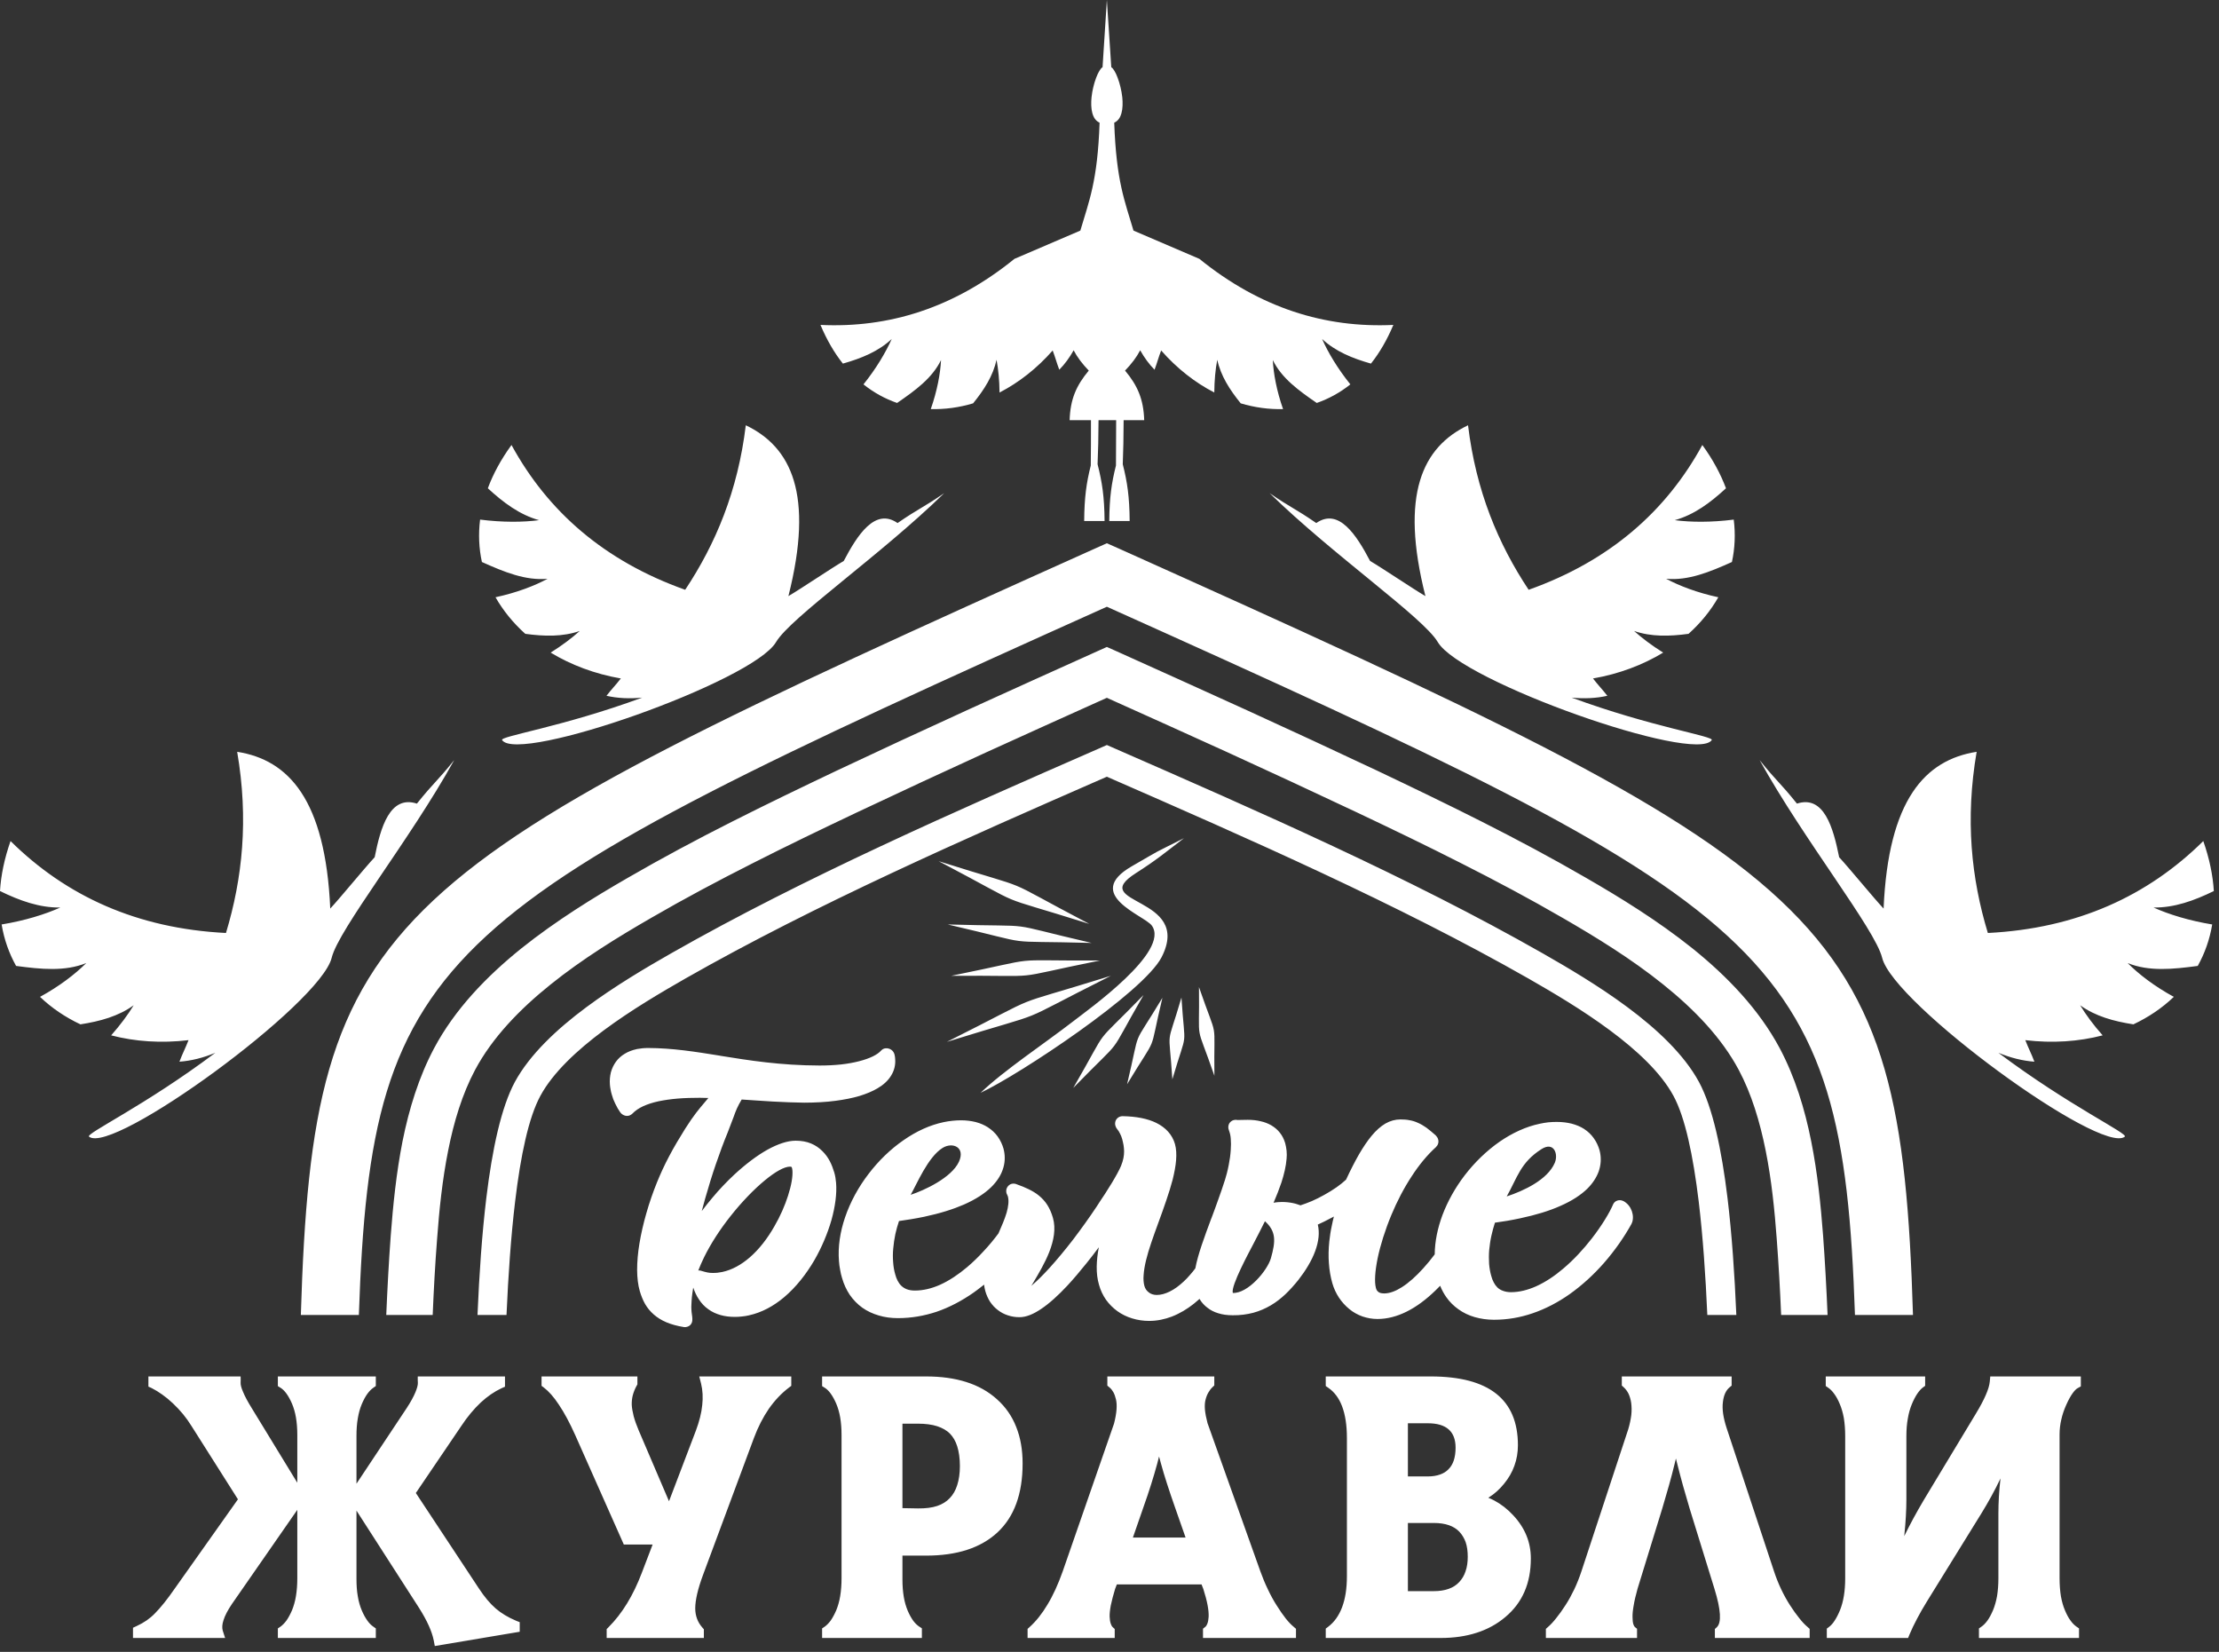 <?xml version="1.0" encoding="UTF-8"?> <svg xmlns="http://www.w3.org/2000/svg" width="309" height="230" viewBox="0 0 309 230" fill="none"><rect x="0" y="0" width="309" height="230" fill="#333333" stroke="none"/><path fill-rule="evenodd" clip-rule="evenodd" d="M209.813 166.587C211.293 163.973 211.72 161.867 214.653 160C216.387 158.893 217.027 160.693 216.507 161.907C215.493 164.28 212.16 165.813 209.813 166.587ZM176.147 170.04C177.693 171.44 177.667 172.773 176.973 175.2C176.467 176.933 173.773 180.12 171.667 180.027V180C171.387 179.04 173.96 174.307 174.493 173.28L174.507 173.253C175.04 172.227 175.6 171.147 176.147 170.04ZM126.813 166.36C127.667 164.88 129.213 161.093 131.267 159.827C132.627 158.987 134.467 159.707 133.533 161.76C132.493 164 128.693 165.747 126.813 166.36ZM137.56 156.96C138.12 157.32 138.56 157.747 138.907 158.213C139.293 158.747 139.56 159.32 139.733 159.907L139.813 160.253C139.973 161.04 139.96 161.96 139.613 162.907C139.333 163.707 138.813 164.52 138.013 165.307C137.147 166.147 135.92 166.973 134.227 167.72C132.76 168.36 130.92 168.947 128.653 169.427C128.08 169.547 127.48 169.653 126.853 169.76C126.32 169.853 125.773 169.933 125.187 170.013C124.987 170.613 124.813 171.227 124.68 171.827C124.547 172.493 124.44 173.16 124.387 173.813C124.32 174.48 124.32 175.133 124.373 175.76C124.413 176.347 124.507 176.92 124.667 177.453C124.747 177.76 124.853 178.053 125 178.333C125.133 178.587 125.307 178.84 125.52 179.04C125.72 179.227 125.96 179.387 126.267 179.507C126.573 179.627 126.947 179.693 127.4 179.693C128.573 179.693 129.747 179.4 130.893 178.893C132.2 178.307 133.48 177.44 134.667 176.44C135.467 175.76 136.227 175.027 136.92 174.267C137.707 173.44 138.413 172.573 139.04 171.733C139.48 170.733 139.907 169.747 140.173 168.853C140.413 167.987 140.52 167.213 140.347 166.573C140.267 166.413 140.227 166.307 140.16 166.147C140.133 166.04 140.12 165.933 140.12 165.84C140.12 165.733 140.133 165.627 140.16 165.52L140.187 165.467C140.28 165.213 140.467 165.013 140.707 164.893C140.933 164.787 141.213 164.773 141.467 164.853L141.533 164.88C142.173 165.107 142.747 165.333 143.253 165.587C143.773 165.84 144.24 166.12 144.667 166.467C145.12 166.84 145.52 167.267 145.84 167.773C146.16 168.28 146.427 168.88 146.627 169.587C147.053 171.08 146.733 172.733 146.12 174.307C145.52 175.84 144.64 177.307 143.933 178.507L143.613 179.04L143.76 178.907C144.427 178.347 145.24 177.533 146.133 176.56C147.173 175.413 148.307 174.053 149.427 172.6C150.56 171.107 151.693 169.533 152.72 167.987C153.08 167.4 153.493 166.813 153.867 166.24C154.213 165.707 154.533 165.187 154.827 164.707C155.12 164.227 155.373 163.773 155.587 163.387C155.8 163 155.973 162.64 156.107 162.333L156.12 162.293C156.267 161.933 156.373 161.587 156.44 161.253C156.507 160.92 156.533 160.6 156.533 160.307C156.533 160 156.493 159.707 156.453 159.427C156.4 159.133 156.333 158.867 156.267 158.6L156.133 158.2L155.96 157.827L155.773 157.493L155.52 157.147C155.453 157.053 155.4 156.96 155.36 156.853C155.32 156.747 155.293 156.627 155.28 156.52V156.427C155.28 156.16 155.387 155.907 155.56 155.733C155.733 155.547 155.973 155.44 156.24 155.413H156.333C157.293 155.427 158.16 155.52 158.92 155.667C159.72 155.827 160.413 156.053 161.013 156.347C161.68 156.68 162.227 157.08 162.667 157.573C163.107 158.067 163.427 158.64 163.613 159.28C163.8 159.947 163.84 160.707 163.773 161.547C163.707 162.373 163.533 163.28 163.293 164.253C163.053 165.173 162.747 166.147 162.4 167.16C162.067 168.173 161.667 169.24 161.267 170.347C160.933 171.267 160.6 172.173 160.32 173.013C160.027 173.88 159.773 174.707 159.587 175.48C159.413 176.213 159.293 176.893 159.253 177.507C159.2 178.093 159.24 178.613 159.36 179.053C159.413 179.24 159.493 179.413 159.6 179.573C159.707 179.72 159.84 179.853 159.987 179.96C160.12 180.067 160.293 180.16 160.467 180.213C160.64 180.267 160.84 180.307 161.067 180.307C161.667 180.307 162.267 180.133 162.867 179.84C163.56 179.507 164.227 179 164.853 178.413C165.147 178.147 165.427 177.84 165.693 177.533C165.96 177.24 166.213 176.92 166.453 176.6C166.813 174.653 167.707 172.253 168.68 169.64L168.693 169.627C169.013 168.76 169.347 167.88 169.653 167C169.96 166.133 170.28 165.24 170.573 164.307L170.587 164.267C170.747 163.76 170.947 163.027 171.107 162.187C171.24 161.52 171.347 160.787 171.387 160.067C171.427 159.533 171.427 159.013 171.387 158.56C171.36 158.16 171.28 157.8 171.173 157.507C171.133 157.387 171.093 157.293 171.067 157.173C171.013 156.907 171.053 156.64 171.173 156.427C171.307 156.213 171.507 156.04 171.773 155.96L171.853 155.947C171.947 155.92 172.04 155.92 172.133 155.92L172.32 155.947L172.96 155.933L173.747 155.92C174.4 155.92 175 155.987 175.547 156.12C176.107 156.24 176.6 156.44 177.04 156.693C177.507 156.973 177.907 157.307 178.227 157.72C178.547 158.12 178.787 158.587 178.947 159.12L178.96 159.147C179 159.32 179.04 159.493 179.08 159.68L179.16 160.227L179.187 160.8C179.187 161 179.173 161.187 179.16 161.333C179.08 162.373 178.813 163.493 178.44 164.653C178.133 165.56 177.76 166.507 177.347 167.467C177.533 167.427 177.733 167.413 177.92 167.387C178.12 167.373 178.307 167.36 178.493 167.36C178.76 167.36 179.027 167.373 179.293 167.4C179.56 167.427 179.813 167.467 180.067 167.52C180.267 167.56 180.467 167.613 180.653 167.68L181.093 167.827C181.587 167.667 182.12 167.467 182.667 167.24C183.24 166.987 183.84 166.693 184.427 166.36C185 166.04 185.573 165.693 186.107 165.32C186.573 164.987 187.04 164.627 187.44 164.253C188.067 162.907 188.667 161.733 189.24 160.733C189.84 159.707 190.413 158.853 190.987 158.16C191.613 157.4 192.267 156.827 192.92 156.44C193.6 156.053 194.293 155.867 195.013 155.867C195.467 155.867 195.88 155.893 196.267 155.973C196.68 156.04 197.067 156.16 197.467 156.347C197.84 156.507 198.227 156.733 198.627 157.013C199.013 157.307 199.44 157.653 199.907 158.067L200 158.173C200.2 158.387 200.307 158.667 200.307 158.933C200.307 159.213 200.2 159.48 199.987 159.68L199.973 159.707C198.733 160.827 197.6 162.213 196.613 163.733C195.493 165.427 194.533 167.293 193.76 169.147C192.867 171.293 192.213 173.4 191.84 175.187C191.467 177.027 191.373 178.507 191.6 179.333V179.347C191.64 179.48 191.693 179.6 191.747 179.693C191.813 179.773 191.88 179.84 191.947 179.893C192.027 179.947 192.133 180 192.267 180.04C192.4 180.067 192.56 180.093 192.747 180.093C193.507 180.093 194.347 179.773 195.187 179.24C196.187 178.613 197.213 177.68 198.187 176.6C198.467 176.293 198.747 175.96 199.027 175.627L199.787 174.653C199.8 172.84 200.2 170.973 200.867 169.173C201.6 167.24 202.653 165.36 203.947 163.667C205.347 161.84 207.027 160.213 208.853 158.947C210.6 157.747 212.493 156.867 214.413 156.467C214.813 156.373 215.213 156.32 215.613 156.267C216.013 156.227 216.413 156.213 216.8 156.213C217.573 156.213 218.253 156.307 218.853 156.453C219.507 156.627 220.08 156.867 220.56 157.173C221.12 157.533 221.56 157.96 221.907 158.44C222.293 158.96 222.56 159.547 222.733 160.133L222.813 160.48C222.973 161.267 222.947 162.187 222.613 163.133C222.32 163.92 221.813 164.747 221.013 165.533C220.147 166.373 218.92 167.2 217.227 167.933C215.76 168.587 213.92 169.16 211.653 169.64C211.08 169.76 210.48 169.88 209.853 169.987C209.32 170.067 208.76 170.16 208.173 170.24C207.987 170.84 207.813 171.44 207.68 172.053C207.533 172.707 207.44 173.387 207.373 174.04C207.32 174.707 207.32 175.36 207.36 175.987C207.413 176.573 207.507 177.147 207.667 177.68C207.747 177.973 207.853 178.28 208 178.547C208.133 178.813 208.307 179.053 208.52 179.267C208.72 179.453 208.96 179.613 209.267 179.72C209.573 179.84 209.947 179.92 210.4 179.92C211.573 179.92 212.747 179.613 213.893 179.107C215.2 178.52 216.48 177.667 217.667 176.653C219.173 175.387 220.533 173.893 221.653 172.453C223.093 170.6 224.133 168.84 224.6 167.76L224.64 167.667C224.76 167.413 224.973 167.24 225.227 167.16C225.48 167.08 225.76 167.093 226.013 167.213L226.107 167.253C226.36 167.4 226.6 167.6 226.787 167.827C226.987 168.067 227.133 168.347 227.24 168.64C227.333 168.92 227.387 169.213 227.387 169.493C227.387 169.787 227.347 170.067 227.227 170.32L227.173 170.44C226.187 172.213 224.88 174.12 223.307 175.907C221.92 177.48 220.32 178.96 218.547 180.213C216.973 181.32 215.24 182.24 213.387 182.867C211.707 183.44 209.92 183.76 208.04 183.76C207.093 183.76 206.187 183.627 205.347 183.387C204.52 183.147 203.76 182.787 203.08 182.293C202.44 181.84 201.867 181.28 201.4 180.613C201.067 180.133 200.773 179.613 200.547 179.027L199.88 179.693C198.627 180.907 197.267 181.947 195.827 182.653C194.547 183.28 193.2 183.653 191.813 183.653C191.08 183.653 190.387 183.52 189.747 183.307C189.067 183.067 188.44 182.72 187.907 182.28C187.347 181.827 186.853 181.28 186.453 180.68C186.053 180.067 185.733 179.387 185.533 178.68C185.28 177.8 185.12 176.867 185.053 175.907C184.973 174.92 185 173.893 185.107 172.853C185.187 172.133 185.293 171.4 185.453 170.68C185.533 170.24 185.64 169.813 185.747 169.387L185.627 169.453C185.213 169.68 184.8 169.893 184.387 170.093L183.507 170.507C183.64 171.053 183.667 171.64 183.613 172.24C183.547 172.88 183.387 173.533 183.147 174.187C182.907 174.853 182.573 175.533 182.187 176.187C181.787 176.88 181.307 177.56 180.813 178.2C180.227 178.933 179.627 179.6 179 180.2C178.36 180.8 177.68 181.333 176.947 181.76C176.2 182.2 175.4 182.547 174.52 182.787C173.653 183.013 172.693 183.147 171.653 183.133C170.893 183.133 170.227 183.04 169.64 182.853C169.053 182.68 168.547 182.413 168.133 182.08C167.827 181.853 167.56 181.587 167.333 181.293C167.227 181.16 167.133 181.013 167.04 180.853L166.24 181.533C165.333 182.253 164.307 182.88 163.173 183.32C162.187 183.693 161.133 183.92 160.027 183.92C159.2 183.92 158.4 183.8 157.667 183.573C156.92 183.347 156.227 183.013 155.613 182.573C155 182.133 154.453 181.587 154.013 180.973C153.587 180.36 153.253 179.667 153.04 178.893C152.813 178.12 152.707 177.28 152.72 176.347C152.733 175.52 152.827 174.627 153.013 173.667C152.467 174.413 151.88 175.16 151.293 175.893C150.413 176.987 149.507 178.067 148.613 179.027C147.373 180.347 146.133 181.493 144.96 182.267C143.893 182.987 142.867 183.413 141.947 183.4C141.413 183.4 140.867 183.32 140.36 183.147C139.853 182.987 139.387 182.747 138.96 182.413C138.547 182.107 138.187 181.72 137.88 181.267C137.6 180.84 137.373 180.333 137.213 179.787C137.133 179.493 137.067 179.187 137.04 178.893V178.867L136.627 179.187C136.293 179.453 135.933 179.72 135.56 179.987C133.973 181.093 132.24 182.027 130.4 182.653C128.707 183.213 126.92 183.533 125.04 183.533C124.093 183.533 123.187 183.413 122.36 183.16C121.533 182.92 120.76 182.56 120.08 182.08C119.413 181.6 118.827 181 118.333 180.293C117.88 179.613 117.507 178.827 117.253 177.933C117.133 177.56 117.053 177.173 116.987 176.787C116.907 176.387 116.853 175.987 116.827 175.587C116.667 173.6 116.987 171.52 117.68 169.493C118.4 167.373 119.533 165.293 120.947 163.453C122.347 161.613 124.027 159.987 125.853 158.733C127.6 157.52 129.493 156.64 131.427 156.24C131.813 156.16 132.227 156.093 132.627 156.053C133.013 156.013 133.413 155.987 133.813 155.987C134.573 155.987 135.253 156.08 135.853 156.227C136.52 156.4 137.08 156.653 137.56 156.96ZM97.24 176.893C97.467 176.293 97.747 175.68 98.04 175.067C99 173.107 100.293 171.147 101.693 169.373C103.28 167.36 104.987 165.6 106.507 164.347C107.96 163.147 109.213 162.44 110 162.44L110.147 162.453L110.213 162.48L110.24 162.52L110.293 162.64L110.32 162.787L110.347 162.973C110.413 163.8 110.2 165.053 109.733 166.493C109.307 167.84 108.653 169.347 107.813 170.787C106.893 172.4 105.733 173.933 104.387 175.093C103.24 176.08 101.96 176.813 100.573 177.107C100.36 177.147 100.133 177.187 99.907 177.213C99.68 177.24 99.453 177.24 99.227 177.24L98.867 177.227L98.507 177.173L98.12 177.08C97.947 177.027 97.773 176.973 97.6 176.933C97.48 176.893 97.36 176.88 97.24 176.893ZM116.4 153.267C115.707 153.36 115 153.427 114.267 153.467C113.533 153.507 112.773 153.533 111.987 153.533C111.347 153.52 110.64 153.507 109.907 153.48C109.147 153.453 108.373 153.413 107.573 153.373L105.293 153.227L103.28 153.093C102.667 154.12 102.467 154.653 102.133 155.587C101.933 156.107 101.693 156.773 101.333 157.68C100.773 159.04 100.227 160.507 99.693 162.067C99.173 163.573 98.68 165.187 98.2 166.867C98.027 167.467 97.867 168.053 97.72 168.627C98.2 167.987 98.693 167.373 99.2 166.773C100.173 165.6 101.213 164.52 102.253 163.547C103.813 162.107 105.387 160.907 106.867 160.08C108.32 159.28 109.667 158.827 110.8 158.827C111.613 158.827 112.32 158.96 112.933 159.213C113.547 159.467 114.067 159.827 114.507 160.267C114.933 160.68 115.28 161.16 115.547 161.667C115.813 162.173 116.013 162.72 116.173 163.253C116.24 163.48 116.293 163.707 116.333 163.947C116.373 164.187 116.4 164.44 116.427 164.707C116.547 166.187 116.307 168 115.773 169.907C115.24 171.747 114.427 173.693 113.387 175.493C112.253 177.427 110.84 179.227 109.2 180.613C107.733 181.853 106.067 182.76 104.28 183.147L104.227 183.16C103.92 183.227 103.6 183.28 103.28 183.307C102.973 183.347 102.64 183.36 102.32 183.36C101.613 183.36 100.96 183.28 100.347 183.107C99.733 182.933 99.16 182.68 98.653 182.307C98.133 181.947 97.68 181.48 97.307 180.893C97 180.44 96.747 179.893 96.533 179.28C96.48 179.547 96.44 179.813 96.413 180.067C96.36 180.467 96.32 180.8 96.307 181.107C96.28 181.413 96.267 181.68 96.267 181.933C96.267 182.173 96.28 182.427 96.307 182.707C96.347 183.04 96.453 183.573 96.4 183.92C96.36 184.187 96.227 184.427 96.027 184.573C95.827 184.72 95.573 184.8 95.293 184.787L95.213 184.773C94.293 184.627 93.493 184.4 92.813 184.12C92.12 183.827 91.547 183.467 91.053 183.04C90.547 182.6 90.147 182.107 89.827 181.56C89.52 181.013 89.28 180.413 89.093 179.773C88.84 178.907 88.733 177.92 88.72 176.84C88.72 175.693 88.827 174.44 89.04 173.16C89.267 171.773 89.6 170.347 90 168.947C90.427 167.44 90.947 165.96 91.493 164.613C91.973 163.427 92.533 162.213 93.16 161.027C93.853 159.707 94.627 158.413 95.413 157.16C96.653 155.213 97.293 154.48 98.16 153.453L98.64 152.88L97.453 152.853C96.4 152.853 95.373 152.88 94.387 152.96C93.413 153.04 92.493 153.173 91.667 153.347C90.88 153.52 90.173 153.747 89.56 154.027C88.96 154.307 88.467 154.64 88.08 155.04C88 155.107 87.973 155.147 87.88 155.2C87.64 155.373 87.333 155.413 87.067 155.347C86.8 155.28 86.547 155.12 86.373 154.88C86.24 154.693 86.12 154.507 86.013 154.32L85.68 153.68C85.573 153.467 85.48 153.253 85.4 153.053C85.32 152.84 85.253 152.613 85.187 152.387C85.12 152.173 85.067 151.947 85.027 151.707C84.987 151.48 84.947 151.253 84.933 151.04C84.88 150.427 84.933 149.853 85.067 149.307C85.213 148.773 85.453 148.267 85.773 147.827C86.093 147.387 86.507 147.013 87 146.72C87.48 146.427 88.027 146.213 88.653 146.08L88.68 146.067C88.92 146.027 89.173 145.987 89.44 145.96C89.707 145.933 89.973 145.92 90.24 145.92C93.68 145.933 96.827 146.44 100.24 146.987L100.28 147C104.267 147.64 108.613 148.347 114.133 148.36C115.227 148.36 116.213 148.307 117.107 148.213C118.067 148.107 118.92 147.947 119.64 147.76C120.413 147.56 121.04 147.333 121.533 147.093C122.08 146.827 122.453 146.547 122.667 146.307C122.747 146.213 122.853 146.133 122.96 146.067C123.067 146.013 123.187 145.973 123.32 145.96C123.6 145.933 123.893 146.013 124.12 146.173C124.347 146.333 124.507 146.573 124.573 146.867L124.627 147.16L124.653 147.44C124.72 148.293 124.52 149.067 124.107 149.733C123.693 150.44 123.04 151.04 122.2 151.533C121.48 151.96 120.627 152.307 119.68 152.6C118.693 152.893 117.587 153.107 116.4 153.267ZM215.267 227.267V226.8L215.547 226.547C215.907 226.24 216.293 225.827 216.693 225.32C217.107 224.813 217.547 224.2 218 223.493C218.453 222.8 218.853 222.053 219.227 221.28C219.6 220.48 219.933 219.653 220.213 218.8L226.733 199.013C226.947 198.307 227.08 197.64 227.16 197.027C227.227 196.413 227.213 195.853 227.147 195.347C227.08 194.867 226.947 194.427 226.773 194.053C226.6 193.707 226.373 193.4 226.107 193.16L225.84 192.92V191.653H241.133V192.933L240.84 193.173C240.333 193.6 240.027 194.28 239.92 195.2C239.853 195.707 239.867 196.253 239.947 196.84C240.04 197.453 240.2 198.12 240.427 198.813L247.04 218.8C247.613 220.533 248.36 222.093 249.253 223.493C249.707 224.2 250.147 224.813 250.56 225.32C250.96 225.827 251.347 226.24 251.72 226.547L252 226.8V228.067H238.8V226.813L239.067 226.573C239.747 225.933 239.64 224.147 238.747 221.24L235.28 210.027C234.613 207.813 234.067 205.84 233.627 204.08L233.373 203.08L233.173 203.907C232.747 205.667 232.173 207.707 231.48 210.013L228.027 221.227C227.787 222.093 227.6 222.867 227.493 223.533C227.373 224.187 227.32 224.733 227.333 225.173C227.333 225.587 227.373 225.92 227.453 226.173C227.52 226.36 227.587 226.48 227.667 226.547L227.96 226.787V228.067H215.267V227.267ZM199.64 221.547C201.24 221.547 202.427 221.12 203.2 220.28C203.6 219.853 203.893 219.36 204.08 218.787C204.293 218.187 204.387 217.507 204.387 216.747C204.387 215.973 204.293 215.307 204.093 214.72C203.893 214.173 203.6 213.68 203.213 213.267C202.84 212.88 202.36 212.573 201.787 212.373C201.187 212.16 200.467 212.053 199.64 212.053H196.053V221.547H199.64ZM198.84 198.173H196.053V205.573H198.84C199.48 205.573 200.053 205.48 200.533 205.307C200.987 205.147 201.387 204.907 201.693 204.587C202.027 204.253 202.267 203.853 202.427 203.387C202.6 202.88 202.693 202.267 202.693 201.573C202.693 199.307 201.4 198.173 198.84 198.173ZM207.253 208.547C207.52 208.653 207.8 208.773 208.067 208.92C209.027 209.427 209.92 210.12 210.72 210.987C211.533 211.853 212.147 212.8 212.56 213.8C212.973 214.813 213.173 215.88 213.173 217C213.173 220.453 211.987 223.173 209.627 225.147C208.467 226.133 207.12 226.867 205.613 227.347C204.12 227.827 202.453 228.067 200.64 228.067H184.613V226.76L184.933 226.52C185.8 225.867 186.44 224.96 186.88 223.813C187.333 222.627 187.56 221.173 187.56 219.453V200.227C187.56 198.453 187.333 196.973 186.88 195.787C186.453 194.667 185.813 193.813 184.96 193.227L184.613 192.987V191.653H199.24C207.32 191.653 211.373 194.84 211.373 201.227C211.373 202.227 211.213 203.187 210.88 204.093C210.56 205 210.067 205.84 209.427 206.613C208.787 207.4 208.093 208.013 207.347 208.48L207.253 208.547ZM127.827 210.027C128.867 210.04 129.773 209.933 130.52 209.68C131.227 209.44 131.8 209.08 132.253 208.6C132.72 208.12 133.067 207.507 133.293 206.787C133.533 206.04 133.667 205.147 133.667 204.133C133.667 203.053 133.533 202.133 133.293 201.373C133.067 200.653 132.72 200.067 132.28 199.613C131.827 199.16 131.24 198.827 130.52 198.587C129.773 198.347 128.867 198.227 127.813 198.227H125.667V209.987L127.827 210.027ZM128.96 191.653C131.053 191.653 132.907 191.907 134.547 192.427C136.2 192.947 137.627 193.747 138.813 194.813C140.013 195.88 140.92 197.173 141.507 198.68C142.107 200.173 142.4 201.867 142.4 203.773C142.4 208.013 141.227 211.213 138.88 213.387C136.547 215.533 133.253 216.6 128.96 216.6H125.667V219.947C125.667 220.827 125.733 221.627 125.853 222.347C125.973 223.053 126.16 223.693 126.4 224.267C126.64 224.827 126.907 225.307 127.187 225.693C127.44 226.027 127.72 226.293 128 226.48L128.373 226.72V228.067H114.48V226.733L114.84 226.493C115.12 226.293 115.4 226.013 115.667 225.653C115.947 225.253 116.213 224.76 116.453 224.2C116.693 223.613 116.88 222.96 117 222.227C117.12 221.493 117.187 220.667 117.187 219.747V199.773C117.187 198.893 117.12 198.093 117 197.373C116.88 196.667 116.693 196.027 116.453 195.453C116.213 194.893 115.947 194.413 115.667 194.027C115.413 193.68 115.147 193.413 114.867 193.24L114.48 193V191.653H128.96ZM98.413 191.653H110.187V192.96L109.867 193.2C108.813 194 107.88 194.987 107.067 196.147C106.253 197.333 105.547 198.707 104.973 200.253L97.92 219.227C97.547 220.227 97.267 221.12 97.08 221.933C96.907 222.693 96.813 223.36 96.813 223.933C96.813 224.973 97.147 225.88 97.813 226.627L98.013 226.853V228.067H84.48V226.827L84.72 226.587C85.68 225.627 86.547 224.52 87.32 223.253C88.093 221.987 88.787 220.547 89.387 218.96L90.88 215.053H86.867L80.093 199.8C79.333 198.107 78.573 196.693 77.827 195.587C77.12 194.507 76.413 193.72 75.733 193.2L75.413 192.96V191.653H88.76V192.76L88.653 192.947C88.4 193.4 88.227 193.853 88.107 194.307C88 194.747 87.96 195.187 87.973 195.627C88 196.08 88.093 196.6 88.24 197.187C88.4 197.787 88.64 198.453 88.933 199.147L93.16 209.027L96.907 199.187C97.373 197.933 97.68 196.747 97.787 195.653C97.907 194.587 97.853 193.573 97.627 192.653L97.373 191.653H98.413ZM254.387 227.267V226.76L254.707 226.52C254.973 226.32 255.227 226.04 255.467 225.667C255.733 225.267 255.987 224.773 256.227 224.187C256.707 223 256.947 221.52 256.947 219.747V199.973C256.947 199.04 256.88 198.2 256.76 197.453C256.627 196.72 256.44 196.067 256.2 195.507C255.96 194.933 255.707 194.453 255.413 194.067C255.16 193.707 254.88 193.427 254.587 193.227L254.24 192.987V191.653H268.08V192.96L267.747 193.2C267.493 193.4 267.24 193.68 266.987 194.053C266.72 194.453 266.453 194.96 266.213 195.547C265.973 196.133 265.787 196.8 265.667 197.52C265.533 198.253 265.467 199.067 265.467 199.973V208.787C265.467 210.267 265.373 211.907 265.187 213.693L265.173 213.88C265.973 212.24 266.88 210.56 267.92 208.813L275.133 196.853C276.347 194.853 276.987 193.36 277.08 192.387L277.147 191.653H289.76V193.04L289.32 193.28C289.12 193.387 288.893 193.613 288.64 193.96C288.347 194.36 288.04 194.907 287.733 195.6C287.427 196.28 287.187 196.973 287.04 197.653C286.88 198.333 286.8 199.027 286.8 199.72V219.747C286.8 220.68 286.867 221.52 286.987 222.267C287.12 223 287.307 223.653 287.547 224.213C287.787 224.787 288.04 225.267 288.333 225.653C288.587 226.013 288.867 226.293 289.16 226.493L289.507 226.733V228.067H275.573V226.733L275.92 226.493C276.213 226.293 276.48 226.013 276.747 225.653C277.04 225.253 277.293 224.76 277.533 224.2C277.773 223.627 277.96 222.96 278.093 222.24C278.213 221.493 278.28 220.667 278.28 219.747V210.733C278.28 209.2 278.373 207.573 278.573 205.853C277.773 207.533 276.88 209.147 275.92 210.707L268.36 222.933C267.827 223.787 267.36 224.613 266.96 225.373C266.547 226.147 266.2 226.88 265.907 227.573L265.707 228.067H254.387V227.267ZM161.4 202.8L161.133 203.84C160.653 205.6 160.027 207.613 159.227 209.853L157.76 214.08H165.093L163.613 209.853C162.8 207.533 162.133 205.493 161.653 203.733L161.4 202.8ZM175.507 218.787C175.813 219.64 176.16 220.48 176.547 221.28C176.92 222.08 177.333 222.84 177.787 223.547C178.24 224.267 178.667 224.88 179.067 225.387C179.453 225.867 179.827 226.253 180.173 226.533L180.467 226.787V228.067H167.52V226.773L167.84 226.52C167.947 226.44 168.04 226.293 168.12 226.093C168.227 225.827 168.28 225.493 168.307 225.093C168.32 224.667 168.28 224.133 168.16 223.507C168.04 222.853 167.84 222.107 167.573 221.267L167.32 220.613H155.52L155.28 221.24C155.013 222.12 154.813 222.88 154.68 223.533C154.56 224.173 154.507 224.693 154.52 225.107C154.533 225.507 154.587 225.827 154.68 226.093C154.747 226.293 154.84 226.467 154.96 226.573L155.227 226.813V228.067H143.093V226.8L143.36 226.56C144.267 225.747 145.107 224.693 145.867 223.413C146.653 222.12 147.36 220.56 147.987 218.787L155.133 198.213C155.32 197.48 155.44 196.813 155.48 196.24C155.52 195.693 155.493 195.24 155.4 194.84C155.307 194.453 155.187 194.107 155.027 193.827C154.88 193.573 154.707 193.347 154.507 193.187L154.2 192.933V191.653H169.093V192.907L168.84 193.147C168.613 193.36 168.427 193.613 168.267 193.893C168.093 194.187 167.96 194.533 167.867 194.92C167.773 195.267 167.747 195.72 167.787 196.253C167.84 196.813 167.96 197.44 168.147 198.147L175.507 218.787ZM41.4 210.227L32.307 223.32C31.72 224.187 31.32 224.947 31.12 225.6C30.933 226.173 30.907 226.64 31.013 227.027L31.347 228.067H18.52V226.64L18.987 226.427C19.507 226.187 19.987 225.92 20.413 225.627C20.827 225.333 21.24 225 21.6 224.613C21.987 224.227 22.4 223.747 22.867 223.173C23.333 222.587 23.84 221.907 24.373 221.133L33.133 208.76L26.653 198.533C26.307 197.973 25.92 197.427 25.493 196.907C25.053 196.373 24.587 195.88 24.08 195.4C23.573 194.92 23.067 194.507 22.573 194.16C22.093 193.813 21.6 193.52 21.133 193.28L20.667 193.067V191.653H33.507C33.507 191.92 33.533 192.28 33.507 192.547C33.493 192.813 33.6 193.24 33.84 193.787C34.093 194.413 34.493 195.16 35.04 196.04L41.4 206.453V199.773C41.4 198.893 41.333 198.093 41.213 197.373C41.093 196.667 40.907 196.027 40.667 195.453C40.427 194.893 40.16 194.413 39.88 194.027C39.627 193.68 39.36 193.413 39.08 193.24L38.693 193V191.653H52.333V192.987L51.987 193.227C51.693 193.427 51.427 193.707 51.16 194.067C50.867 194.467 50.613 194.96 50.373 195.52C50.133 196.093 49.947 196.76 49.827 197.48C49.693 198.227 49.64 199.053 49.64 199.973V206.587L56.653 196.027C57.2 195.187 57.6 194.453 57.853 193.84C58.08 193.28 58.2 192.853 58.187 192.547C58.16 192.28 58.173 191.92 58.173 191.653H70.32V193.08L69.84 193.293C68.84 193.76 67.867 194.427 66.933 195.293C66 196.173 65.08 197.267 64.227 198.56L57.907 207.88L66.68 221.16C67.467 222.36 68.253 223.293 69.027 223.96C69.413 224.293 69.84 224.6 70.307 224.88C70.773 225.16 71.293 225.427 71.867 225.667L72.373 225.867V227.2L60.547 229.187L60.4 228.413C60.147 227.147 59.467 225.64 58.36 223.893L49.64 210.333V219.8C49.64 220.72 49.693 221.547 49.827 222.28C49.947 223 50.133 223.653 50.373 224.213C50.613 224.787 50.88 225.267 51.16 225.653C51.413 226.013 51.693 226.293 51.987 226.493L52.333 226.733V228.067H38.693V226.733L39.053 226.493C39.333 226.293 39.613 226.013 39.88 225.653C40.16 225.253 40.427 224.76 40.667 224.2C40.907 223.613 41.093 222.96 41.213 222.227C41.333 221.493 41.4 220.667 41.4 219.747V210.227ZM41.893 183.093H49.973C51.72 131.88 60.867 126.4 154.133 84.48C247.413 126.4 256.56 131.88 258.307 183.093H266.387C264.653 126.48 255.707 121.267 155.787 76.373L154.133 75.64L152.493 76.373C52.573 121.267 43.627 126.48 41.893 183.093ZM248.027 183.093H254.493C254.333 179.32 254.133 175.613 253.867 172.013C253.547 167.787 253.093 163.307 252.213 158.907C251.32 154.4 249.96 149.96 247.827 145.947C244.947 140.56 240.573 135.987 235.667 132.04C230.88 128.213 225.627 124.973 220.813 122.2C216.093 119.467 211.267 116.893 206.387 114.427C201.533 111.973 196.627 109.613 191.747 107.293C185.933 104.547 179.853 101.733 173.64 98.893C167.387 96.04 161.4 93.347 155.453 90.667L154.133 90.08L152.827 90.667C146.88 93.347 140.893 96.04 134.64 98.893C128.427 101.733 122.347 104.547 116.533 107.293C111.653 109.613 106.747 111.973 101.893 114.427C97.013 116.893 92.187 119.467 87.467 122.2C82.653 124.973 77.4 128.213 72.613 132.04C67.707 135.987 63.32 140.56 60.453 145.947C58.32 149.96 56.96 154.4 56.053 158.907C55.187 163.307 54.733 167.787 54.413 172.013C54.147 175.613 53.947 179.32 53.787 183.093H60.253C60.4 179.587 60.587 176.053 60.867 172.493C61.16 168.52 61.587 164.293 62.413 160.173C63.2 156.187 64.373 152.32 66.147 148.987C68.547 144.48 72.36 140.533 76.667 137.08C81.107 133.507 86.107 130.44 90.707 127.787C95.307 125.12 100.027 122.613 104.8 120.2C109.6 117.76 114.453 115.427 119.293 113.133C125.48 110.213 131.453 107.44 137.32 104.76C142.733 102.293 148.413 99.733 154.133 97.16C159.867 99.733 165.533 102.293 170.96 104.76C176.827 107.44 182.8 110.213 188.987 113.133C193.827 115.427 198.68 117.76 203.48 120.2C208.253 122.613 212.973 125.12 217.573 127.787C222.173 130.44 227.173 133.507 231.613 137.08C235.92 140.533 239.733 144.48 242.133 148.987C243.907 152.32 245.067 156.187 245.867 160.173C246.693 164.293 247.12 168.52 247.413 172.493C247.68 176.053 247.88 179.587 248.027 183.093ZM237.747 183.093H241.787C241.547 177.4 241.16 171.787 240.56 166.813C239.733 159.973 238.48 154.173 236.587 150.653C234.52 146.84 230.747 143.293 226.613 140.227C222.587 137.24 218.227 134.68 214.813 132.733C196.267 122.173 175.253 112.973 155.2 104.2L154.133 103.733L153.08 104.2C133.027 112.973 112.013 122.173 93.467 132.733C90.053 134.68 85.693 137.24 81.667 140.227C77.533 143.293 73.76 146.84 71.693 150.653C69.8 154.173 68.547 159.973 67.72 166.813C67.12 171.787 66.733 177.4 66.493 183.093H70.533C70.773 177.6 71.147 172.16 71.733 167.28C72.493 160.907 73.613 155.587 75.253 152.573C77 149.347 80.347 146.227 84.067 143.467C87.907 140.613 92.147 138.133 95.453 136.24C113.653 125.88 134.347 116.8 154.133 108.147C173.933 116.8 194.627 125.88 212.827 136.24C216.133 138.133 220.36 140.613 224.2 143.467C227.92 146.227 231.28 149.347 233.027 152.573C234.667 155.587 235.773 160.907 236.547 167.28C237.133 172.16 237.507 177.6 237.747 183.093ZM131.48 68.667C128.413 70.773 128.053 70.72 124.987 72.827C121.853 70.653 119.387 74.507 117.493 78.107C115.8 79.093 111.48 82.013 109.787 83C113.373 68.813 110.187 62.24 103.853 59.213C102.747 68.36 99.653 75.733 95.413 82.12C84.107 78.093 76.267 71.187 71.227 61.96C69.76 63.973 68.667 66 67.933 67.987C70.12 70 72.373 71.68 75.067 72.427C72.827 72.72 69.987 72.747 66.853 72.347C66.6 74.387 66.693 76.36 67.107 78.253C70.227 79.653 73.187 80.867 76.253 80.587C74.427 81.573 71.92 82.533 69 83.16C70.067 85.027 71.467 86.747 73.147 88.253C75.8 88.613 78.347 88.68 80.733 87.853C79.653 88.827 78.28 89.867 76.68 90.867C79.52 92.587 82.827 93.84 86.453 94.467C85.733 95.4 85.16 95.96 84.453 96.88C86 97.227 87.667 97.307 89.427 97.133C78.24 101.253 69.533 102.507 69.92 103.053C72.24 106.373 104.84 94.893 108.067 89.4C110.08 85.987 122.707 77.24 131.48 68.667ZM63.253 105.827C57.093 116.947 47.16 129.373 46.187 133.36C44.613 139.787 15.693 160.88 12.4 158.267C11.867 157.84 20.12 154 29.987 146.587C28.293 147.293 26.627 147.707 24.987 147.827C25.413 146.693 25.813 145.96 26.253 144.827C22.467 145.28 18.8 145.027 15.48 144.16C16.773 142.693 17.827 141.267 18.613 139.973C16.48 141.507 13.947 142.2 11.2 142.627C9.08 141.627 7.187 140.347 5.573 138.8C8.28 137.32 10.48 135.627 12.013 134.093C9.04 135.293 5.733 134.96 2.24 134.493C1.267 132.747 0.573 130.813 0.227 128.72C3.453 128.187 6.253 127.32 8.4 126.36C5.493 126.4 2.76 125.413 0 124.067C0.133 121.867 0.613 119.547 1.467 117.107C9.213 124.76 19.053 129.28 31.467 129.907C33.76 122.32 34.64 114.08 33.027 104.68C40.2 105.8 45.32 111.36 45.987 126.507C47.373 125.027 50.787 120.84 52.173 119.36C52.987 115.227 54.293 110.667 58.053 111.893C60.467 108.88 60.84 108.84 63.253 105.827ZM176.8 68.667C185.573 77.24 198.2 85.987 200.213 89.4C203.44 94.893 236.04 106.373 238.36 103.053C238.747 102.507 230.04 101.253 218.853 97.133C220.613 97.307 222.28 97.227 223.827 96.88C223.107 95.96 222.547 95.4 221.827 94.467C225.453 93.84 228.76 92.587 231.6 90.867C230 89.867 228.627 88.827 227.547 87.853C229.933 88.68 232.48 88.613 235.133 88.253C236.813 86.747 238.213 85.027 239.28 83.16C236.36 82.533 233.853 81.573 232.013 80.587C235.093 80.867 238.053 79.653 241.173 78.253C241.587 76.36 241.68 74.387 241.427 72.347C238.293 72.747 235.453 72.72 233.213 72.427C235.907 71.68 238.16 70 240.347 67.987C239.6 66 238.52 63.973 237.053 61.96C232.013 71.187 224.173 78.093 212.867 82.12C208.627 75.733 205.533 68.36 204.427 59.213C198.093 62.24 194.907 68.813 198.493 83C196.8 82.013 192.48 79.093 190.787 78.107C188.893 74.507 186.427 70.653 183.293 72.827C180.227 70.72 179.867 70.773 176.8 68.667ZM245.027 105.827C251.187 116.947 261.107 129.373 262.093 133.36C263.653 139.787 292.587 160.88 295.88 158.267C296.413 157.84 288.16 154 278.28 146.587C279.987 147.293 281.653 147.707 283.293 147.827C282.867 146.693 282.467 145.96 282.027 144.827C285.813 145.28 289.467 145.027 292.8 144.16C291.493 142.693 290.453 141.267 289.667 139.973C291.8 141.507 294.333 142.2 297.08 142.627C299.2 141.627 301.093 140.347 302.707 138.8C300 137.32 297.8 135.627 296.28 134.093C299.24 135.293 302.547 134.96 306.04 134.493C307.013 132.747 307.707 130.813 308.053 128.72C304.827 128.187 302.027 127.32 299.88 126.36C302.773 126.4 305.52 125.413 308.28 124.067C308.147 121.867 307.667 119.547 306.813 117.107C299.067 124.76 289.227 129.28 276.813 129.907C274.507 122.32 273.64 114.08 275.253 104.68C268.067 105.8 262.947 111.36 262.293 126.507C260.907 125.027 257.48 120.84 256.107 119.36C255.28 115.227 253.987 110.667 250.227 111.893C247.813 108.88 247.44 108.84 245.027 105.827ZM152.013 131.293C138.827 128.24 145.507 129.107 131.973 128.72C145.16 131.773 138.48 130.92 152.013 131.293ZM153.187 133.733C139.507 136.493 146.413 135.787 132.467 135.867C146.147 133.107 139.24 133.813 153.187 133.733ZM154.693 135.867C139.96 143.253 147.587 140.187 131.853 145.067C146.573 137.693 138.96 140.76 154.693 135.867ZM157.587 120.627H157.613L157.587 120.64V120.627ZM136.547 152.16C141.933 149.64 159.253 138.173 161.76 133.267C166.133 124.707 151.227 126 158.173 121.573C161.093 119.707 162.12 118.813 164.867 116.707C159.933 119.2 162.36 117.88 157.587 120.627C150.773 124.573 159.347 127.453 160.387 128.867C163.013 132.467 151.52 140.587 149.347 142.28C145.6 145.187 139.773 149.053 136.547 152.16ZM159.24 138.547C151.653 146.36 154.907 142.053 149.453 151.48C157.053 143.667 153.787 147.987 159.24 138.547ZM161.867 138.933C159.827 147.467 161.48 143.453 156.947 150.973C158.987 142.44 157.347 146.453 161.867 138.933ZM164.52 138.893C165.013 146.64 165.44 142.84 163.253 150.28C162.76 142.547 162.347 146.333 164.52 138.893ZM166.96 137.44C169.72 145.44 169 141.32 169.107 149.787C166.347 141.787 167.067 145.907 166.96 137.44ZM151.68 128.64C137.173 124.067 144.16 126.973 130.707 119.907C145.2 124.493 138.213 121.573 151.68 128.64ZM152.973 58.507C152.96 60.787 152.92 62.88 152.84 64.64C153.48 67.16 153.787 69.173 153.813 72.547H150.973C151 69.253 151.28 67.253 151.893 64.813C151.907 63.053 151.933 60.92 151.92 58.507H148.947C149.04 55.587 149.867 53.693 151.613 51.6C150.707 50.653 150.013 49.747 149.507 48.773C148.933 49.8 148.267 50.707 147.507 51.48C147.133 50.493 146.96 49.787 146.587 48.8C144.387 51.307 141.853 53.28 139.187 54.653C139.173 52.947 139.013 51.4 138.773 50.093C138.28 52.347 137.04 54.267 135.507 56.16C133.547 56.747 131.56 57.013 129.613 56.96C130.507 54.4 130.947 52.013 131.04 50.133C129.813 52.653 127.467 54.36 124.92 56.107C123.267 55.533 121.693 54.68 120.24 53.52C122.027 51.293 123.333 49.08 124.173 47.2C122.32 48.933 119.96 49.893 117.373 50.627C116.173 49.12 115.133 47.333 114.253 45.24C123.773 45.693 132.813 42.893 141.267 36.04L150.44 32.107C151.64 28.013 152.84 25.267 153.12 17.08C152.067 16.627 151.84 15.107 152 13.533C152.2 11.64 152.973 9.667 153.533 9.36L154.133 -6.68446e-06L154.747 9.36C155.307 9.667 156.067 11.64 156.28 13.533C156.44 15.107 156.213 16.627 155.16 17.08C155.44 25.267 156.64 28.013 157.84 32.107L167.013 36.04C175.467 42.893 184.507 45.693 194.027 45.24C193.147 47.333 192.107 49.12 190.907 50.627C188.32 49.893 185.96 48.933 184.107 47.2C184.933 49.08 186.253 51.293 188.04 53.52C186.587 54.68 185.013 55.533 183.36 56.107C180.813 54.36 178.467 52.653 177.24 50.133C177.333 52.013 177.773 54.4 178.667 56.96C176.72 57.013 174.733 56.747 172.773 56.16C171.24 54.267 170 52.347 169.507 50.093C169.253 51.4 169.107 52.947 169.093 54.653C166.427 53.28 163.893 51.307 161.693 48.8C161.307 49.787 161.147 50.493 160.773 51.48C160.013 50.707 159.347 49.8 158.773 48.773C158.267 49.747 157.573 50.653 156.667 51.6C158.413 53.693 159.24 55.587 159.333 58.507H156.467C156.467 60.787 156.413 62.88 156.347 64.64C156.987 67.16 157.28 69.173 157.307 72.547H154.467C154.493 69.253 154.787 67.253 155.4 64.813C155.413 63.053 155.427 60.92 155.427 58.507H152.973Z" fill="white"></path></svg> 
